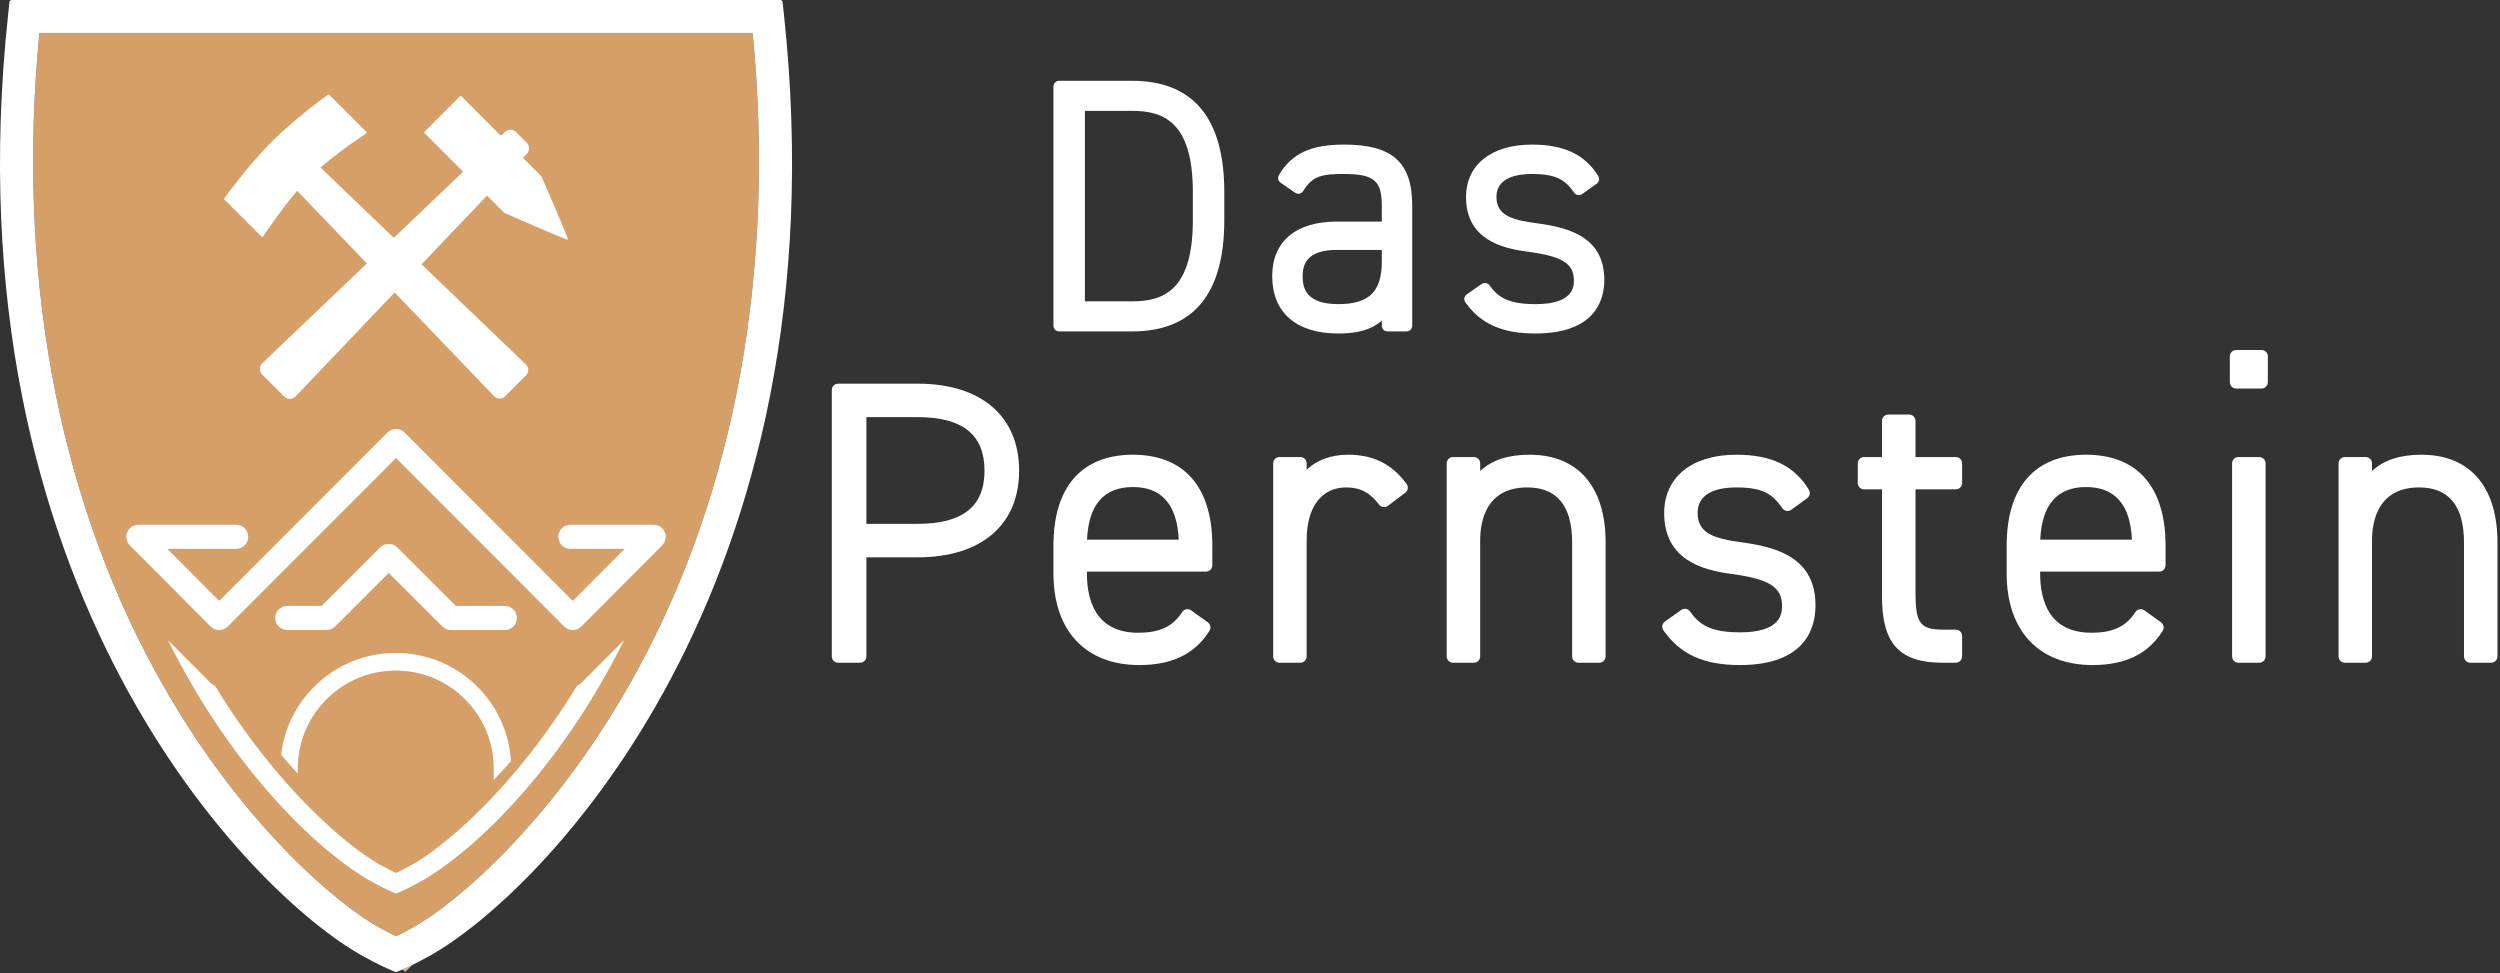 <?xml version="1.0" encoding="UTF-8" standalone="no"?>
<!DOCTYPE svg PUBLIC "-//W3C//DTD SVG 1.1//EN" "http://www.w3.org/Graphics/SVG/1.1/DTD/svg11.dtd">
<svg width="100%" height="100%" viewBox="0 0 375 146" version="1.1" xmlns="http://www.w3.org/2000/svg" xmlns:xlink="http://www.w3.org/1999/xlink" xml:space="preserve" xmlns:serif="http://www.serif.com/" style="fill-rule:evenodd;clip-rule:evenodd;stroke-linejoin:round;stroke-miterlimit:2;">
    <rect x="0" y="0" width="375" height="146" fill="#333333" stroke="none"/>
    <g transform="matrix(1,0,0,1,60.782,144.736)">
        <path d="M0,1.064L1.075,0C0.28,0.39 -0.233,0.616 -0.397,0.687L0,1.064Z" style="fill:rgb(215,182,131);fill-rule:nonzero;"/>
    </g>
    <g transform="matrix(1,0,0,1,56.852,6.268)">
        <path d="M0,132.84C1.104,133.452 1.978,133.89 2.553,134.167C3.129,133.89 4.002,133.452 5.107,132.84C11.388,129.364 26.52,116.802 38.829,94.136C53.513,67.096 59.466,34.093 56.053,-1.327L-50.947,-1.327C-54.361,34.093 -48.406,67.096 -33.722,94.136C-21.412,116.802 -6.282,129.364 0,132.84" style="fill:rgb(214,159,104);fill-rule:nonzero;"/>
    </g>
    <g transform="matrix(1,0,0,1,5.905,140.859)">
        <path d="M0,-135.918L107,-135.918C110.413,-100.498 104.46,-67.495 89.776,-40.455C77.467,-17.789 62.335,-5.227 56.053,-1.751C54.949,-1.139 54.076,-0.701 53.5,-0.425C52.925,-0.701 52.051,-1.139 50.947,-1.751C44.665,-5.227 29.534,-17.789 17.225,-40.455C2.541,-67.495 -3.414,-100.498 0,-135.918M111.689,-138.651L111.486,-140.544C111.467,-140.723 111.316,-140.859 111.135,-140.859L-4.136,-140.859C-4.317,-140.859 -4.467,-140.723 -4.487,-140.544L-4.689,-138.651C-13.91,-52.517 31.811,-6.69 48.555,2.573C50.826,3.829 52.275,4.457 52.55,4.575L53.364,4.914C53.408,4.932 53.453,4.941 53.5,4.941C53.547,4.941 53.592,4.932 53.636,4.914L54.459,4.572C54.464,4.57 54.474,4.566 54.479,4.564C54.644,4.493 55.157,4.267 55.951,3.877C56.604,3.557 57.438,3.13 58.445,2.573C75.19,-6.69 120.91,-52.517 111.689,-138.651" style="fill:white;fill-rule:nonzero;"/>
    </g>
    <g transform="matrix(1,0,0,1,58.304,94.503)">
        <path d="M0,-12.923C-0.462,-12.923 -0.924,-12.746 -1.277,-12.394L-10.066,-3.613L-15.218,-3.613C-16.215,-3.613 -17.024,-2.804 -17.024,-1.807C-17.024,-0.809 -16.215,0 -15.218,0L-9.319,0C-8.84,0 -8.381,-0.19 -8.041,-0.529L0.001,-8.564L8.054,-0.527C8.392,-0.19 8.85,0 9.33,0L17.419,0C18.416,0 19.225,-0.809 19.225,-1.807C19.225,-2.804 18.416,-3.613 17.419,-3.613L10.077,-3.613L1.276,-12.395C0.924,-12.748 0.462,-12.923 0,-12.923" style="fill:white;fill-rule:nonzero;"/>
    </g>
    <g transform="matrix(1,0,0,1,59.404,94.503)">
        <path d="M0,-30.159C-0.48,-30.159 -0.939,-29.968 -1.279,-29.63L-26.527,-4.366L-34.302,-12.177L-23.978,-12.177C-22.981,-12.177 -22.172,-12.986 -22.172,-13.983C-22.172,-14.982 -22.981,-15.791 -23.978,-15.791L-38.648,-15.791C-39.378,-15.791 -40.037,-15.351 -40.316,-14.677C-40.596,-14.003 -40.443,-13.227 -39.928,-12.71L-27.81,-0.532C-27.472,-0.192 -27.011,-0.001 -26.532,0L-26.53,0C-26.051,0 -25.591,-0.19 -25.252,-0.53L-0.001,-25.797L25.232,-0.53C25.571,-0.19 26.031,0 26.51,0L26.512,0C26.991,-0.001 27.452,-0.192 27.79,-0.531L39.928,-12.708C40.444,-13.226 40.597,-14.002 40.317,-14.676C40.038,-15.351 39.379,-15.791 38.648,-15.791L26.151,-15.791C25.153,-15.791 24.344,-14.982 24.344,-13.983C24.344,-12.986 25.153,-12.177 26.151,-12.177L34.298,-12.177L26.509,-4.364L1.277,-29.629C0.939,-29.968 0.48,-30.159 0,-30.159" style="fill:white;fill-rule:nonzero;"/>
    </g>
    <g transform="matrix(1,0,0,1,87.19,127.565)">
        <path d="M0,-25.122C-0.179,-24.943 -0.394,-24.812 -0.626,-24.722C-10.072,-9.191 -20.76,-0.414 -25.441,2.176C-26.49,2.756 -27.298,3.153 -27.789,3.385C-28.281,3.153 -29.088,2.756 -30.138,2.176C-34.818,-0.414 -45.506,-9.19 -54.952,-24.717C-55.191,-24.808 -55.416,-24.938 -55.6,-25.123L-58.317,-27.852L-62.016,-31.569C-51.9,-11.185 -38.531,0.76 -31.503,4.646C-29.556,5.724 -28.382,6.217 -28.333,6.237L-27.789,6.465L-27.245,6.237C-27.197,6.217 -26.022,5.724 -24.074,4.646C-17.045,0.758 -3.672,-11.193 6.445,-31.587L2.753,-27.884L0,-25.122Z" style="fill:white;fill-rule:nonzero;"/>
    </g>
    <g transform="matrix(1,0,0,1,81.196,47.701)">
        <path d="M0,-21.281L-2.744,-24.025L-2.191,-24.604C-1.723,-25.073 -1.723,-25.832 -2.191,-26.301L-3.785,-27.895C-4.253,-28.363 -5.013,-28.363 -5.482,-27.895L-6.062,-27.343L-11.949,-33.23C-11.988,-33.269 -12.04,-33.289 -12.09,-33.289C-12.142,-33.289 -12.192,-33.269 -12.232,-33.23L-14.858,-30.603L-17.485,-27.978C-17.524,-27.939 -17.543,-27.887 -17.543,-27.837C-17.543,-27.785 -17.524,-27.734 -17.485,-27.695L-11.742,-21.952L-11.729,-21.94L-22.123,-12.029L-33.125,-22.576C-30.003,-25.252 -26.27,-27.684 -26.27,-27.684C-26.234,-27.722 -26.215,-27.771 -26.215,-27.819C-26.215,-27.868 -26.234,-27.917 -26.27,-27.955L-31.785,-33.468C-31.821,-33.506 -31.871,-33.524 -31.92,-33.524C-31.969,-33.524 -32.018,-33.506 -32.055,-33.468C-32.055,-33.468 -36.817,-30.058 -40.458,-26.417C-44.1,-22.775 -47.51,-18.013 -47.51,-18.013C-47.548,-17.977 -47.565,-17.927 -47.565,-17.878C-47.565,-17.829 -47.548,-17.781 -47.51,-17.743L-44.753,-14.987L-41.996,-12.23C-41.959,-12.192 -41.91,-12.173 -41.861,-12.173C-41.811,-12.173 -41.763,-12.192 -41.726,-12.23C-41.726,-12.23 -39.293,-15.961 -36.616,-19.084L-26.163,-8.179L-41.862,6.788C-42.33,7.256 -42.33,8.016 -41.862,8.484L-38.57,11.775C-38.102,12.243 -37.342,12.243 -36.874,11.775L-21.996,-3.83L-7.062,11.75C-6.614,12.198 -5.887,12.198 -5.44,11.75L-2.292,8.602C-1.844,8.154 -1.844,7.428 -2.292,6.98L-17.972,-8.051L-8.147,-18.357L-5.575,-15.784C-5.575,-15.784 3.837,-11.623 3.98,-11.766C4.122,-11.908 0,-21.281 0,-21.281" style="fill:white;fill-rule:nonzero;"/>
    </g>
    <g transform="matrix(1,0,0,1,44.673,99.665)">
        <path d="M0,15.612C0,11.687 1.528,7.999 4.304,5.223C7.078,2.448 10.767,0.919 14.691,0.919C18.617,0.919 22.306,2.448 25.08,5.223C27.856,7.999 29.384,11.688 29.384,15.612L29.384,17.336C30.231,16.446 31.094,15.501 31.972,14.499C31.705,10.288 29.957,6.364 26.948,3.355C23.674,0.08 19.321,-1.724 14.691,-1.724C10.062,-1.724 5.71,0.08 2.436,3.355C-0.348,6.138 -2.056,9.705 -2.508,13.556C-1.661,14.551 -0.824,15.493 0,16.384L0,15.612Z" style="fill:white;fill-rule:nonzero;"/>
    </g>
    <g transform="matrix(1,0,0,1,162.733,16.629)">
        <path d="M0,28.573L0,-0.001L7.058,-0.001C11.576,-0.001 16.194,1.443 16.194,12.153L16.194,16.42C16.194,27.129 11.576,28.573 7.058,28.573L0,28.573ZM-3.866,33.083L7.058,33.083C16.25,33.083 20.911,27.477 20.911,16.42L20.911,12.153C20.911,1.096 16.25,-4.51 7.058,-4.51L-3.866,-4.51C-4.336,-4.51 -4.717,-4.129 -4.717,-3.659L-4.717,32.232C-4.717,32.702 -4.336,33.083 -3.866,33.083" style="fill:white;fill-rule:nonzero;"/>
    </g>
    <g transform="matrix(1,0,0,1,207.271,34.227)">
        <path d="M0,3.26L0,4.96C0,9.528 -1.894,11.392 -6.536,11.392C-11.324,11.392 -11.877,9.027 -11.877,7.248C-11.877,5.536 -11.345,3.26 -6.746,3.26L0,3.26ZM0,14.634C0,15.104 0.381,15.484 0.85,15.484L3.71,15.484C4.18,15.484 4.561,15.104 4.561,14.634L4.561,-3.364C4.561,-9.879 1.602,-12.537 -5.652,-12.537C-10.672,-12.537 -13.507,-11.211 -15.435,-7.959C-15.662,-7.575 -15.553,-7.08 -15.186,-6.826L-13.001,-5.317C-12.808,-5.183 -12.568,-5.135 -12.34,-5.185C-12.11,-5.235 -11.912,-5.377 -11.79,-5.577C-10.395,-7.889 -8.864,-8.131 -5.704,-8.131C-1.172,-8.131 0,-7.151 0,-3.364L0,-0.989L-6.746,-0.989C-12.906,-0.989 -16.439,1.994 -16.439,7.196C-16.439,12.662 -12.829,15.797 -6.536,15.797C-4.407,15.797 -1.902,15.536 0,13.867L0,14.634Z" style="fill:white;fill-rule:nonzero;"/>
    </g>
    <g transform="matrix(1,0,0,1,240.645,29.721)">
        <path d="M0,12.274C0,5.975 -5.053,4.448 -10.001,3.786C-14.098,3.259 -16.178,2.496 -16.178,-0.21C-16.178,-3.181 -12.865,-3.625 -10.89,-3.625C-7.148,-3.625 -5.852,-2.718 -4.511,-0.813C-4.38,-0.627 -4.182,-0.502 -3.958,-0.464C-3.736,-0.427 -3.507,-0.479 -3.322,-0.61L-1.137,-2.171C-0.773,-2.43 -0.673,-2.926 -0.905,-3.307C-2.881,-6.529 -6.037,-8.03 -10.838,-8.03C-16.945,-8.03 -20.739,-5.013 -20.739,-0.157C-20.739,6.109 -15.507,7.511 -11.573,8.02C-6.331,8.708 -4.562,9.794 -4.562,12.327C-4.562,13.21 -4.562,15.899 -10.318,15.899C-14.408,15.899 -15.945,14.865 -17.22,13.08C-17.49,12.703 -18.014,12.612 -18.399,12.877L-20.635,14.438C-20.821,14.568 -20.947,14.767 -20.986,14.99C-21.025,15.213 -20.973,15.443 -20.841,15.628C-18.542,18.862 -15.312,20.304 -10.37,20.304C-1.347,20.304 0,15.273 0,12.274" style="fill:white;fill-rule:nonzero;"/>
    </g>
    <g transform="matrix(1,0,0,1,339.229,58.275)">
        <path d="M0,-5.773L-3.809,-5.773C-4.331,-5.773 -4.755,-5.349 -4.755,-4.826L-4.755,-0.946C-4.755,-0.424 -4.331,0 -3.809,0L0,0C0.523,0 0.947,-0.424 0.947,-0.946L0.947,-4.826C0.947,-5.349 0.523,-5.773 0,-5.773" style="fill:white;fill-rule:nonzero;"/>
    </g>
    <g transform="matrix(1,0,0,1,147.677,86.357)">
        <path d="M0,-15.754C0,-10.389 -3.279,-7.781 -10.023,-7.781L-17.717,-7.781L-17.717,-23.786L-10.023,-23.786C-3.279,-23.786 0,-21.159 0,-15.754M-10.023,-28.806L-21.959,-28.806C-22.482,-28.806 -22.906,-28.382 -22.906,-27.86L-22.906,12.106C-22.906,12.628 -22.482,13.052 -21.959,13.052L-18.664,13.052C-18.141,13.052 -17.717,12.628 -17.717,12.106L-17.717,-2.76L-10.023,-2.76C-0.497,-2.76 5.19,-7.618 5.19,-15.754C5.19,-23.927 -0.497,-28.806 -10.023,-28.806" style="fill:white;fill-rule:nonzero;"/>
    </g>
    <g transform="matrix(1,0,0,1,163.054,87.016)">
        <path d="M0,-6.066C0.229,-11.306 2.542,-13.961 6.879,-13.961C11.204,-13.961 13.515,-11.323 13.757,-6.066L0,-6.066ZM6.879,-18.808C-0.806,-18.808 -5.038,-13.968 -5.038,-5.177L-5.038,-1.006C-5.038,7.602 -0.222,12.742 7.845,12.742C12.766,12.742 16.208,11.062 18.368,7.604C18.633,7.18 18.523,6.625 18.118,6.334L15.617,4.538C15.405,4.387 15.142,4.328 14.886,4.378C14.631,4.427 14.408,4.578 14.267,4.797C12.879,6.968 10.908,7.894 7.675,7.894C1.316,7.894 -0.018,3.054 -0.018,-1.006L-0.018,-1.276L17.849,-1.276C18.371,-1.276 18.795,-1.7 18.795,-2.223L18.795,-5.177C18.795,-13.968 14.564,-18.808 6.879,-18.808" style="fill:white;fill-rule:nonzero;"/>
    </g>
    <g transform="matrix(1,0,0,1,202.213,99.409)">
        <path d="M0,-31.201C-2.546,-31.201 -4.671,-30.418 -6.216,-28.949L-6.216,-29.907C-6.216,-30.429 -6.64,-30.853 -7.162,-30.853L-10.287,-30.853C-10.81,-30.853 -11.234,-30.429 -11.234,-29.907L-11.234,-0.946C-11.234,-0.424 -10.81,0 -10.287,0L-7.162,0C-6.64,0 -6.216,-0.424 -6.216,-0.946L-6.216,-18.38C-6.216,-23.336 -3.998,-26.295 -0.283,-26.295C1.816,-26.295 3.289,-25.525 4.643,-23.721C4.793,-23.52 5.018,-23.386 5.267,-23.352C5.516,-23.316 5.768,-23.382 5.969,-23.533L8.584,-25.503C8.998,-25.815 9.084,-26.401 8.776,-26.819C6.576,-29.808 3.786,-31.201 0,-31.201" style="fill:white;fill-rule:nonzero;"/>
    </g>
    <g transform="matrix(1,0,0,1,229.434,99.409)">
        <path d="M0,-31.201C-3.199,-31.201 -5.646,-30.4 -7.409,-28.764L-7.409,-29.907C-7.409,-30.429 -7.833,-30.853 -8.356,-30.853L-11.481,-30.853C-12.004,-30.853 -12.428,-30.429 -12.428,-29.907L-12.428,-0.946C-12.428,-0.424 -12.004,0 -11.481,0L-8.356,0C-7.833,0 -7.409,-0.424 -7.409,-0.946L-7.409,-18.323C-7.409,-21.301 -6.491,-26.295 -0.341,-26.295C4.123,-26.295 6.386,-23.516 6.386,-18.033L6.386,-0.946C6.386,-0.424 6.81,0 7.333,0L10.458,0C10.981,0 11.405,-0.424 11.405,-0.946L11.405,-18.091C11.405,-26.422 7.247,-31.201 0,-31.201" style="fill:white;fill-rule:nonzero;"/>
    </g>
    <g transform="matrix(1,0,0,1,261.381,86.6)">
        <path d="M0,-5.234C-4.468,-5.819 -6.736,-6.669 -6.736,-9.684C-6.736,-12.992 -3.127,-13.486 -0.976,-13.486C3.1,-13.486 4.514,-12.479 5.975,-10.361C6.121,-10.152 6.344,-10.01 6.595,-9.967C6.848,-9.925 7.106,-9.984 7.312,-10.135L9.699,-11.873C10.096,-12.161 10.206,-12.706 9.953,-13.126C7.791,-16.719 4.336,-18.392 -0.918,-18.392C-7.604,-18.392 -11.756,-15.033 -11.756,-9.626C-11.756,-2.651 -6.031,-1.088 -1.727,-0.521C3.991,0.245 5.921,1.455 5.921,4.275C5.921,5.259 5.921,8.253 -0.351,8.253C-4.808,8.253 -6.485,7.105 -7.875,5.122C-8.02,4.916 -8.241,4.776 -8.49,4.733C-8.736,4.692 -8.993,4.749 -9.199,4.894L-11.642,6.632C-12.066,6.934 -12.167,7.519 -11.87,7.946C-9.353,11.551 -5.818,13.158 -0.408,13.158C9.467,13.158 10.942,7.556 10.942,4.217C10.942,-2.797 5.413,-4.497 0,-5.234" style="fill:white;fill-rule:nonzero;"/>
    </g>
    <g transform="matrix(1,0,0,1,293.367,93.038)">
        <path d="M0,-24.482L-6.043,-24.482L-6.043,-29.907C-6.043,-30.43 -6.467,-30.854 -6.99,-30.854L-10.117,-30.854C-10.64,-30.854 -11.064,-30.43 -11.064,-29.907L-11.064,-24.482L-13.754,-24.482C-14.277,-24.482 -14.701,-24.058 -14.701,-23.535L-14.701,-20.582C-14.701,-20.06 -14.277,-19.636 -13.754,-19.636L-11.064,-19.636L-11.064,-3.495C-11.064,3.513 -8.435,6.372 -1.988,6.372L0,6.372C0.523,6.372 0.947,5.948 0.947,5.425L0.947,2.356C0.947,1.833 0.523,1.409 0,1.409L-1.875,1.409C-5.553,1.409 -6.043,0.248 -6.043,-4.364L-6.043,-19.636L0,-19.636C0.523,-19.636 0.947,-20.06 0.947,-20.582L0.947,-23.535C0.947,-24.058 0.523,-24.482 0,-24.482" style="fill:white;fill-rule:nonzero;"/>
    </g>
    <g transform="matrix(1,0,0,1,306.038,87.016)">
        <path d="M0,-6.066C0.229,-11.306 2.542,-13.961 6.879,-13.961C11.204,-13.961 13.514,-11.323 13.755,-6.066L0,-6.066ZM6.879,-18.808C-0.806,-18.808 -5.039,-13.968 -5.039,-5.177L-5.039,-1.006C-5.039,7.602 -0.222,12.742 7.845,12.742C12.766,12.742 16.208,11.062 18.368,7.604C18.633,7.18 18.523,6.625 18.118,6.334L15.617,4.538C15.405,4.387 15.142,4.328 14.886,4.378C14.631,4.427 14.408,4.578 14.267,4.797C12.879,6.968 10.907,7.894 7.674,7.894C1.316,7.894 -0.018,3.054 -0.018,-1.006L-0.018,-1.276L17.849,-1.276C18.371,-1.276 18.795,-1.7 18.795,-2.223L18.795,-5.177C18.795,-13.968 14.564,-18.808 6.879,-18.808" style="fill:white;fill-rule:nonzero;"/>
    </g>
    <g transform="matrix(1,0,0,1,338.888,99.41)">
        <path d="M0,-30.854L-3.127,-30.854C-3.65,-30.854 -4.074,-30.43 -4.074,-29.907L-4.074,-0.947C-4.074,-0.424 -3.65,0 -3.127,0L0,0C0.523,0 0.947,-0.424 0.947,-0.947L0.947,-29.907C0.947,-30.43 0.523,-30.854 0,-30.854" style="fill:white;fill-rule:nonzero;"/>
    </g>
    <g transform="matrix(1,0,0,1,363.212,99.409)">
        <path d="M0,-31.201C-3.199,-31.201 -5.648,-30.4 -7.41,-28.764L-7.41,-29.907C-7.41,-30.429 -7.834,-30.853 -8.357,-30.853L-11.481,-30.853C-12.004,-30.853 -12.428,-30.429 -12.428,-29.907L-12.428,-0.946C-12.428,-0.424 -12.004,0 -11.481,0L-8.357,0C-7.834,0 -7.41,-0.424 -7.41,-0.946L-7.41,-18.323C-7.41,-21.301 -6.492,-26.295 -0.343,-26.295C4.122,-26.295 6.386,-23.516 6.386,-18.033L6.386,-0.946C6.386,-0.424 6.81,0 7.333,0L10.457,0C10.98,0 11.404,-0.424 11.404,-0.946L11.404,-18.091C11.404,-26.422 7.247,-31.201 0,-31.201" style="fill:white;fill-rule:nonzero;"/>
    </g>
</svg>
